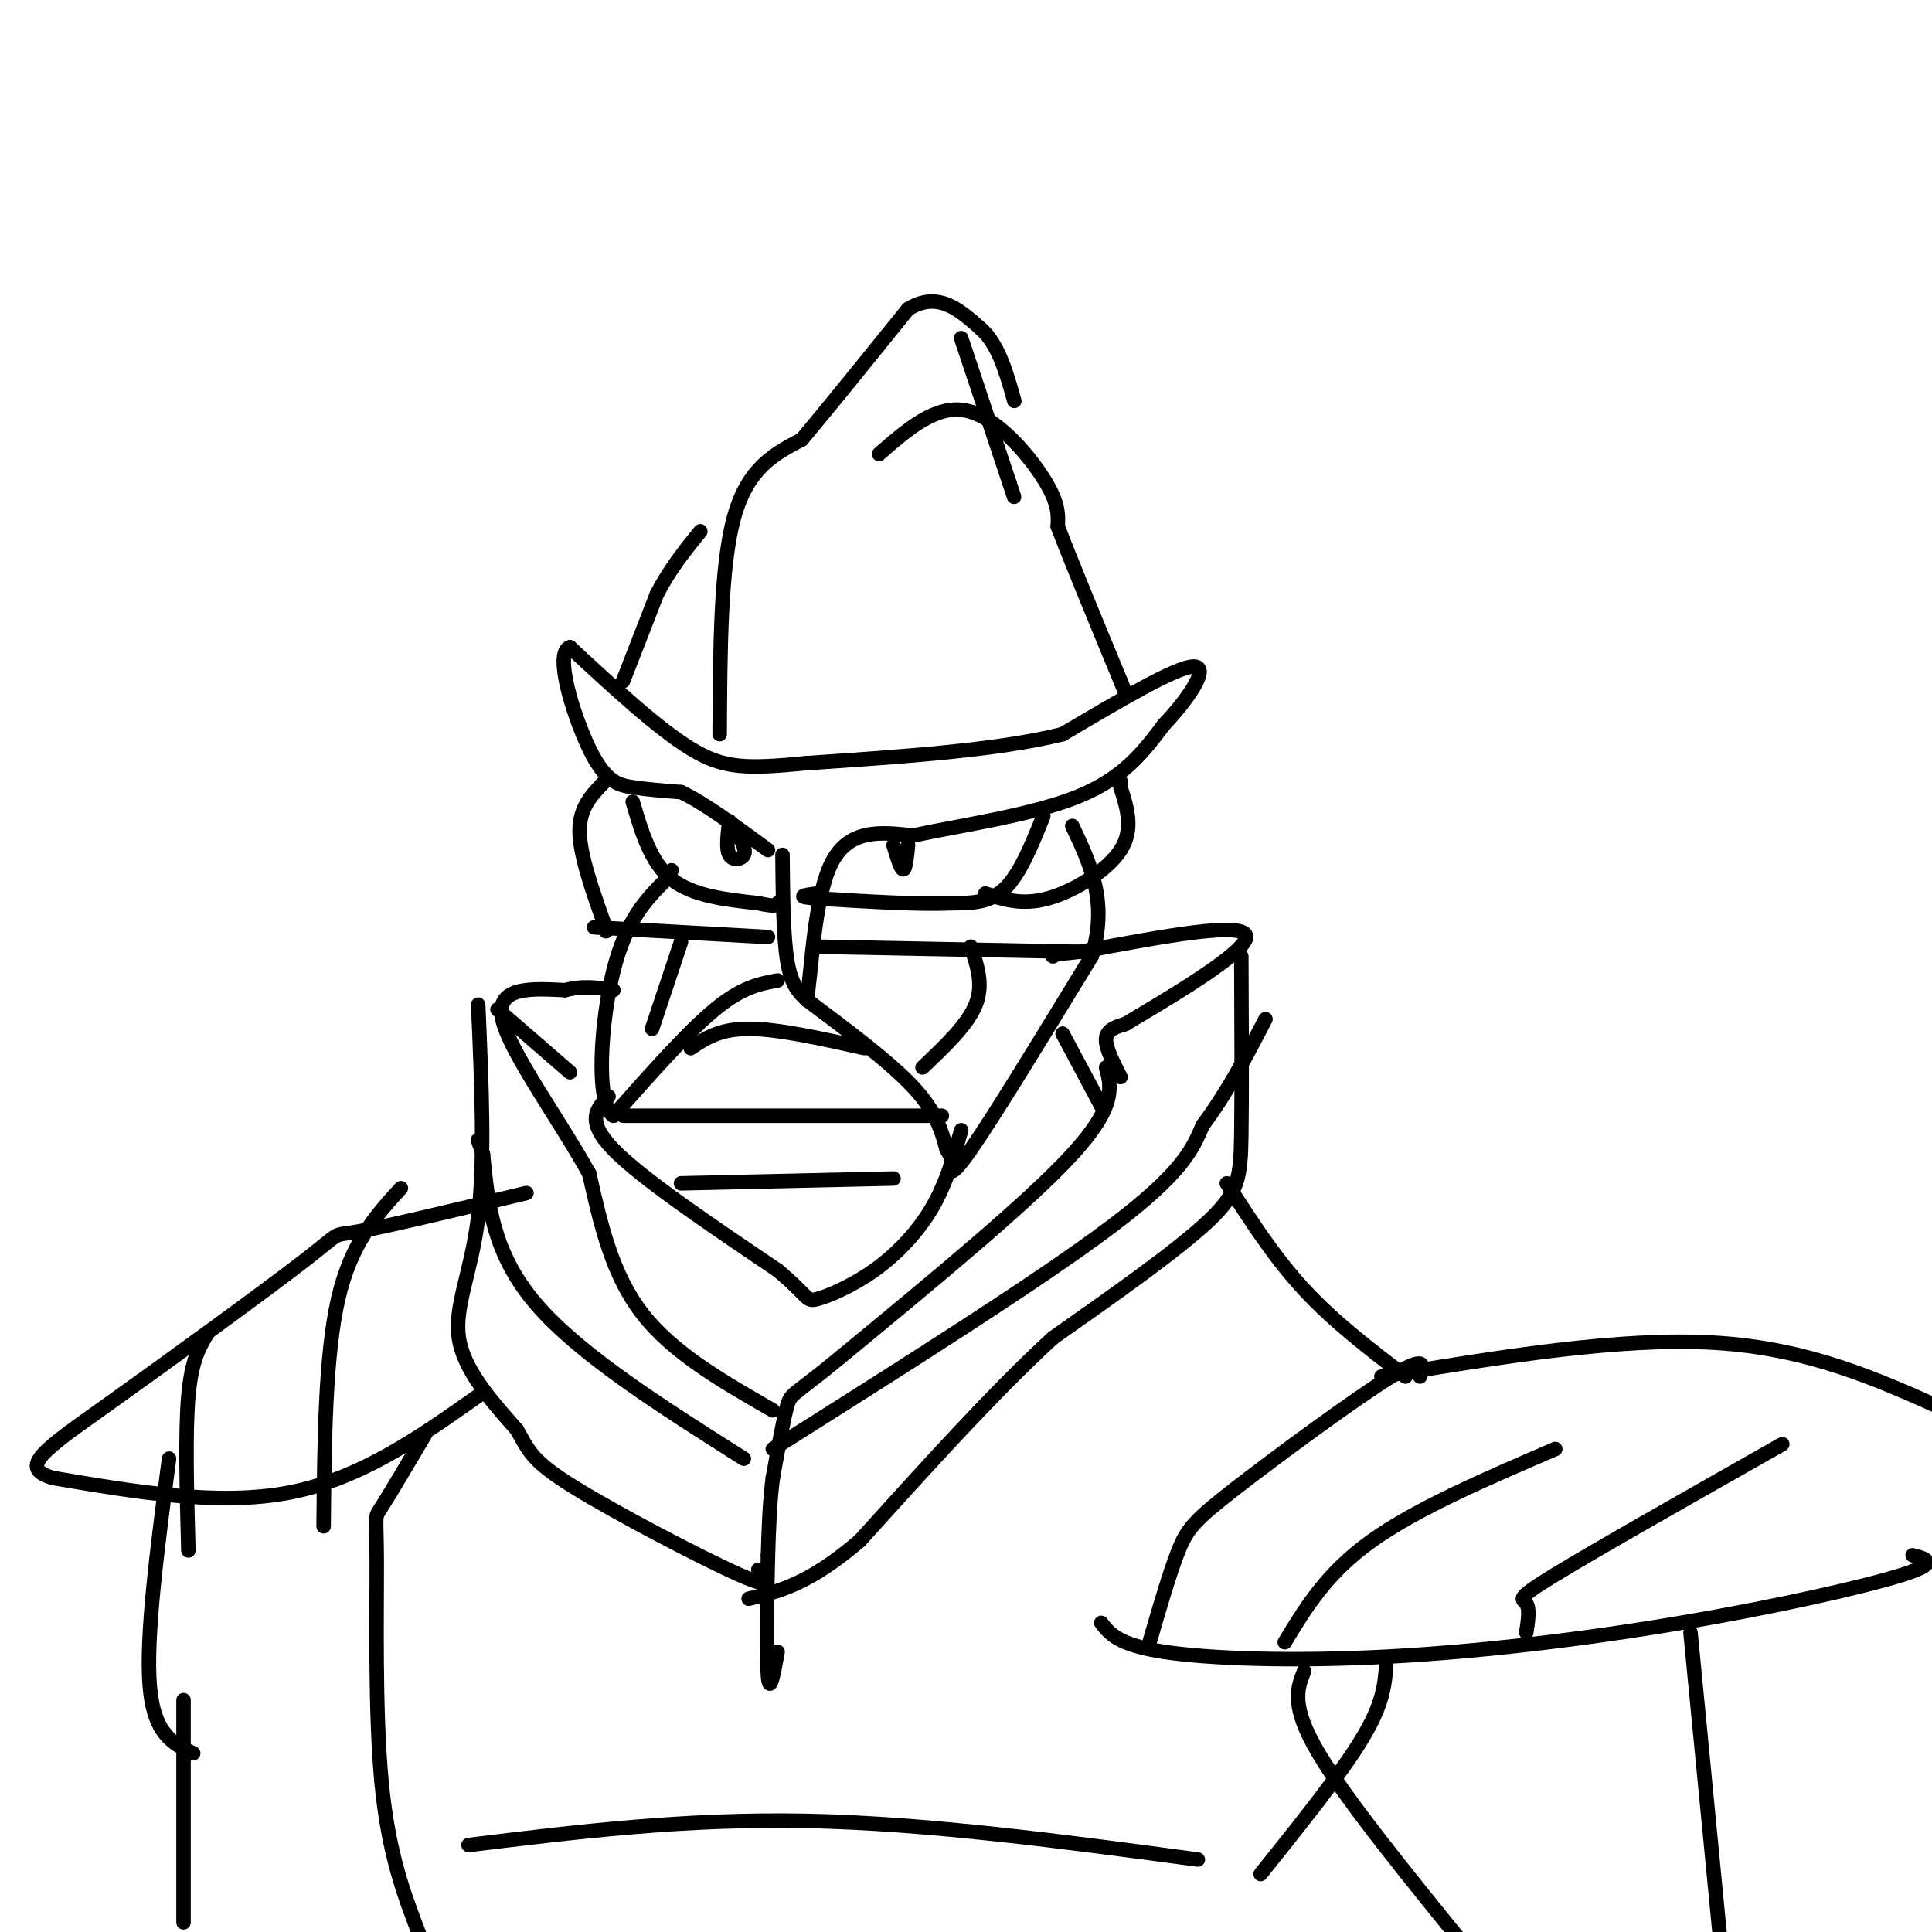 <svg viewBox='0 0 400 400' version='1.1' xmlns='http://www.w3.org/2000/svg' xmlns:xlink='http://www.w3.org/1999/xlink'><g fill='none' stroke='#000000' stroke-width='3' stroke-linecap='round' stroke-linejoin='round'><path d='M162,177c0.083,8.500 0.167,17.000 1,22c0.833,5.000 2.417,6.500 4,8'/><path d='M167,207c0.978,-4.711 1.422,-20.489 5,-28c3.578,-7.511 10.289,-6.756 17,-6'/><path d='M189,173c9.400,-2.044 24.400,-4.156 34,-8c9.600,-3.844 13.800,-9.422 18,-15'/><path d='M241,150c5.333,-5.622 9.667,-12.178 6,-12c-3.667,0.178 -15.333,7.089 -27,14'/><path d='M220,152c-13.333,3.333 -33.167,4.667 -53,6'/><path d='M167,158c-12.467,1.200 -17.133,1.200 -24,-3c-6.867,-4.200 -15.933,-12.600 -25,-21'/><path d='M118,134c-3.381,1.036 0.667,14.125 4,21c3.333,6.875 5.952,7.536 9,8c3.048,0.464 6.524,0.732 10,1'/><path d='M141,164c4.667,2.167 11.333,7.083 18,12'/><path d='M216,169c-2.417,6.000 -4.833,12.000 -8,15c-3.167,3.000 -7.083,3.000 -11,3'/><path d='M197,187c-6.500,0.333 -17.250,-0.333 -28,-1'/><path d='M169,186c-4.667,-0.333 -2.333,-0.667 0,-1'/><path d='M131,166c1.833,6.250 3.667,12.500 8,16c4.333,3.500 11.167,4.250 18,5'/><path d='M157,187c3.667,0.833 3.833,0.417 4,0'/><path d='M167,207c8.583,6.417 17.167,12.833 22,18c4.833,5.167 5.917,9.083 7,13'/><path d='M196,238c1.369,2.393 1.292,1.875 1,3c-0.292,1.125 -0.798,3.893 4,-3c4.798,-6.893 14.899,-23.446 25,-40'/><path d='M226,198c3.500,-11.167 -0.250,-19.083 -4,-27'/><path d='M161,203c-3.667,0.667 -7.333,1.333 -13,6c-5.667,4.667 -13.333,13.333 -21,22'/><path d='M127,231c-3.756,-2.400 -2.644,-19.400 0,-30c2.644,-10.600 6.822,-14.800 11,-19'/><path d='M138,182c1.833,-3.167 0.917,-1.583 0,0'/><path d='M125,162c-2.500,2.583 -5.000,5.167 -5,10c0.000,4.833 2.500,11.917 5,19'/><path d='M125,191c0.833,3.167 0.417,1.583 0,0'/><path d='M204,185c3.822,1.244 7.644,2.489 13,1c5.356,-1.489 12.244,-5.711 15,-10c2.756,-4.289 1.378,-8.644 0,-13'/><path d='M232,163c0.000,-2.167 0.000,-1.083 0,0'/><path d='M129,141c0.000,0.000 7.000,-18.000 7,-18'/><path d='M136,123c2.667,-5.167 5.833,-9.083 9,-13'/><path d='M149,152c0.083,-17.417 0.167,-34.833 3,-45c2.833,-10.167 8.417,-13.083 14,-16'/><path d='M166,91c6.000,-7.167 14.000,-17.083 22,-27'/><path d='M188,64c6.167,-3.833 10.583,0.083 15,4'/><path d='M203,68c3.667,3.167 5.333,9.083 7,15'/><path d='M182,94c5.889,-5.133 11.778,-10.267 18,-9c6.222,1.267 12.778,8.933 16,14c3.222,5.067 3.111,7.533 3,10'/><path d='M219,109c2.667,7.000 7.833,19.500 13,32'/><path d='M232,141c2.167,5.333 1.083,2.667 0,0'/><path d='M199,70c0.000,0.000 10.000,30.000 10,30'/><path d='M209,100c1.667,5.000 0.833,2.500 0,0'/><path d='M185,175c0.750,2.500 1.500,5.000 2,5c0.500,0.000 0.750,-2.500 1,-5'/><path d='M151,170c-0.356,2.867 -0.711,5.733 0,7c0.711,1.267 2.489,0.933 3,0c0.511,-0.933 -0.244,-2.467 -1,-4'/><path d='M153,173c-0.500,-0.667 -1.250,-0.333 -2,0'/><path d='M126,227c-2.417,2.500 -4.833,5.000 1,11c5.833,6.000 19.917,15.500 34,25'/><path d='M161,263c6.517,5.434 5.809,6.518 8,6c2.191,-0.518 7.282,-2.640 12,-6c4.718,-3.360 9.062,-7.960 12,-13c2.938,-5.040 4.469,-10.520 6,-16'/><path d='M143,217c3.000,-2.000 6.000,-4.000 12,-4c6.000,0.000 15.000,2.000 24,4'/><path d='M129,231c0.000,0.000 66.000,0.000 66,0'/><path d='M141,245c0.000,0.000 44.000,-1.000 44,-1'/><path d='M220,214c0.000,0.000 8.000,15.000 8,15'/><path d='M229,221c1.083,4.000 2.167,8.000 -7,18c-9.167,10.000 -28.583,26.000 -48,42'/><path d='M174,281c-9.778,8.089 -10.222,7.311 -11,10c-0.778,2.689 -1.889,8.844 -3,15'/><path d='M160,306c-0.667,5.167 -0.833,10.583 -1,16'/><path d='M159,322c-0.244,8.267 -0.356,20.933 0,25c0.356,4.067 1.178,-0.467 2,-5'/><path d='M232,223c-1.583,-3.083 -3.167,-6.167 -3,-8c0.167,-1.833 2.083,-2.417 4,-3'/><path d='M233,212c7.689,-4.600 24.911,-14.600 25,-18c0.089,-3.400 -16.956,-0.200 -34,3'/><path d='M224,197c-6.667,0.667 -6.333,0.833 -6,1'/><path d='M257,198c0.067,14.156 0.133,28.311 0,37c-0.133,8.689 -0.467,11.911 -7,18c-6.533,6.089 -19.267,15.044 -32,24'/><path d='M218,277c-12.000,11.000 -26.000,26.500 -40,42'/><path d='M178,319c-10.500,9.000 -16.750,10.500 -23,12'/><path d='M160,292c-10.333,-5.917 -20.667,-11.833 -27,-20c-6.333,-8.167 -8.667,-18.583 -11,-29'/><path d='M122,243c-6.289,-11.356 -16.511,-25.244 -18,-32c-1.489,-6.756 5.756,-6.378 13,-6'/><path d='M117,205c3.833,-1.000 6.917,-0.500 10,0'/><path d='M103,209c0.000,0.000 15.000,13.000 15,13'/><path d='M99,208c0.711,16.222 1.422,32.444 0,44c-1.422,11.556 -4.978,18.444 -4,25c0.978,6.556 6.489,12.778 12,19'/><path d='M107,296c2.595,4.571 3.083,6.500 12,12c8.917,5.500 26.262,14.571 34,18c7.738,3.429 5.869,1.214 4,-1'/><path d='M154,302c-17.000,-10.750 -34.000,-21.500 -43,-32c-9.000,-10.500 -10.000,-20.750 -11,-31'/><path d='M100,239c-1.833,-5.167 -0.917,-2.583 0,0'/><path d='M160,300c27.583,-17.417 55.167,-34.833 70,-46c14.833,-11.167 16.917,-16.083 19,-21'/><path d='M249,233c5.333,-7.167 9.167,-14.583 13,-22'/><path d='M169,196c0.000,0.000 51.000,1.000 51,1'/><path d='M220,197c9.167,0.167 6.583,0.083 4,0'/><path d='M159,194c0.000,0.000 -36.000,-2.000 -36,-2'/><path d='M201,196c1.333,3.917 2.667,7.833 1,12c-1.667,4.167 -6.333,8.583 -11,13'/><path d='M141,195c0.000,0.000 -6.000,18.000 -6,18'/><path d='M254,245c4.917,7.667 9.833,15.333 16,22c6.167,6.667 13.583,12.333 21,18'/><path d='M294,285c0.762,-2.327 1.524,-4.655 -6,0c-7.524,4.655 -23.333,16.292 -32,23c-8.667,6.708 -10.190,8.488 -12,13c-1.810,4.512 -3.905,11.756 -6,19'/><path d='M286,285c24.750,-4.083 49.500,-8.167 69,-7c19.500,1.167 33.750,7.583 48,14'/><path d='M228,336c1.770,2.284 3.541,4.568 13,6c9.459,1.432 26.608,2.013 46,1c19.392,-1.013 41.029,-3.619 61,-7c19.971,-3.381 38.278,-7.537 46,-10c7.722,-2.463 4.861,-3.231 2,-4'/><path d='M266,340c4.333,-7.167 8.667,-14.333 18,-21c9.333,-6.667 23.667,-12.833 38,-19'/><path d='M316,338c0.378,-2.467 0.756,-4.933 0,-6c-0.756,-1.067 -2.644,-0.733 6,-6c8.644,-5.267 27.822,-16.133 47,-27'/><path d='M287,345c-0.333,3.917 -0.667,7.833 -5,15c-4.333,7.167 -12.667,17.583 -21,28'/><path d='M350,338c0.000,0.000 6.000,62.000 6,62'/><path d='M270,346c-1.417,3.583 -2.833,7.167 3,17c5.833,9.833 18.917,25.917 32,42'/><path d='M88,297c-3.708,6.274 -7.417,12.548 -9,15c-1.583,2.452 -1.042,1.083 -1,11c0.042,9.917 -0.417,31.119 1,46c1.417,14.881 4.708,23.440 8,32'/><path d='M99,289c-12.167,8.583 -24.333,17.167 -39,20c-14.667,2.833 -31.833,-0.083 -49,-3'/><path d='M11,306c-7.510,-2.113 -1.786,-5.896 11,-15c12.786,-9.104 32.635,-23.528 41,-30c8.365,-6.472 5.247,-4.992 11,-6c5.753,-1.008 20.376,-4.504 35,-8'/><path d='M83,246c-5.167,5.667 -10.333,11.333 -13,23c-2.667,11.667 -2.833,29.333 -3,47'/><path d='M43,276c-1.667,2.750 -3.333,5.500 -4,13c-0.667,7.500 -0.333,19.750 0,32'/><path d='M35,302c-2.417,18.417 -4.833,36.833 -4,47c0.833,10.167 4.917,12.083 9,14'/><path d='M38,352c0.000,0.000 0.000,46.000 0,46'/><path d='M248,385c-27.917,-3.750 -55.833,-7.500 -81,-8c-25.167,-0.500 -47.583,2.250 -70,5'/></g>
</svg>